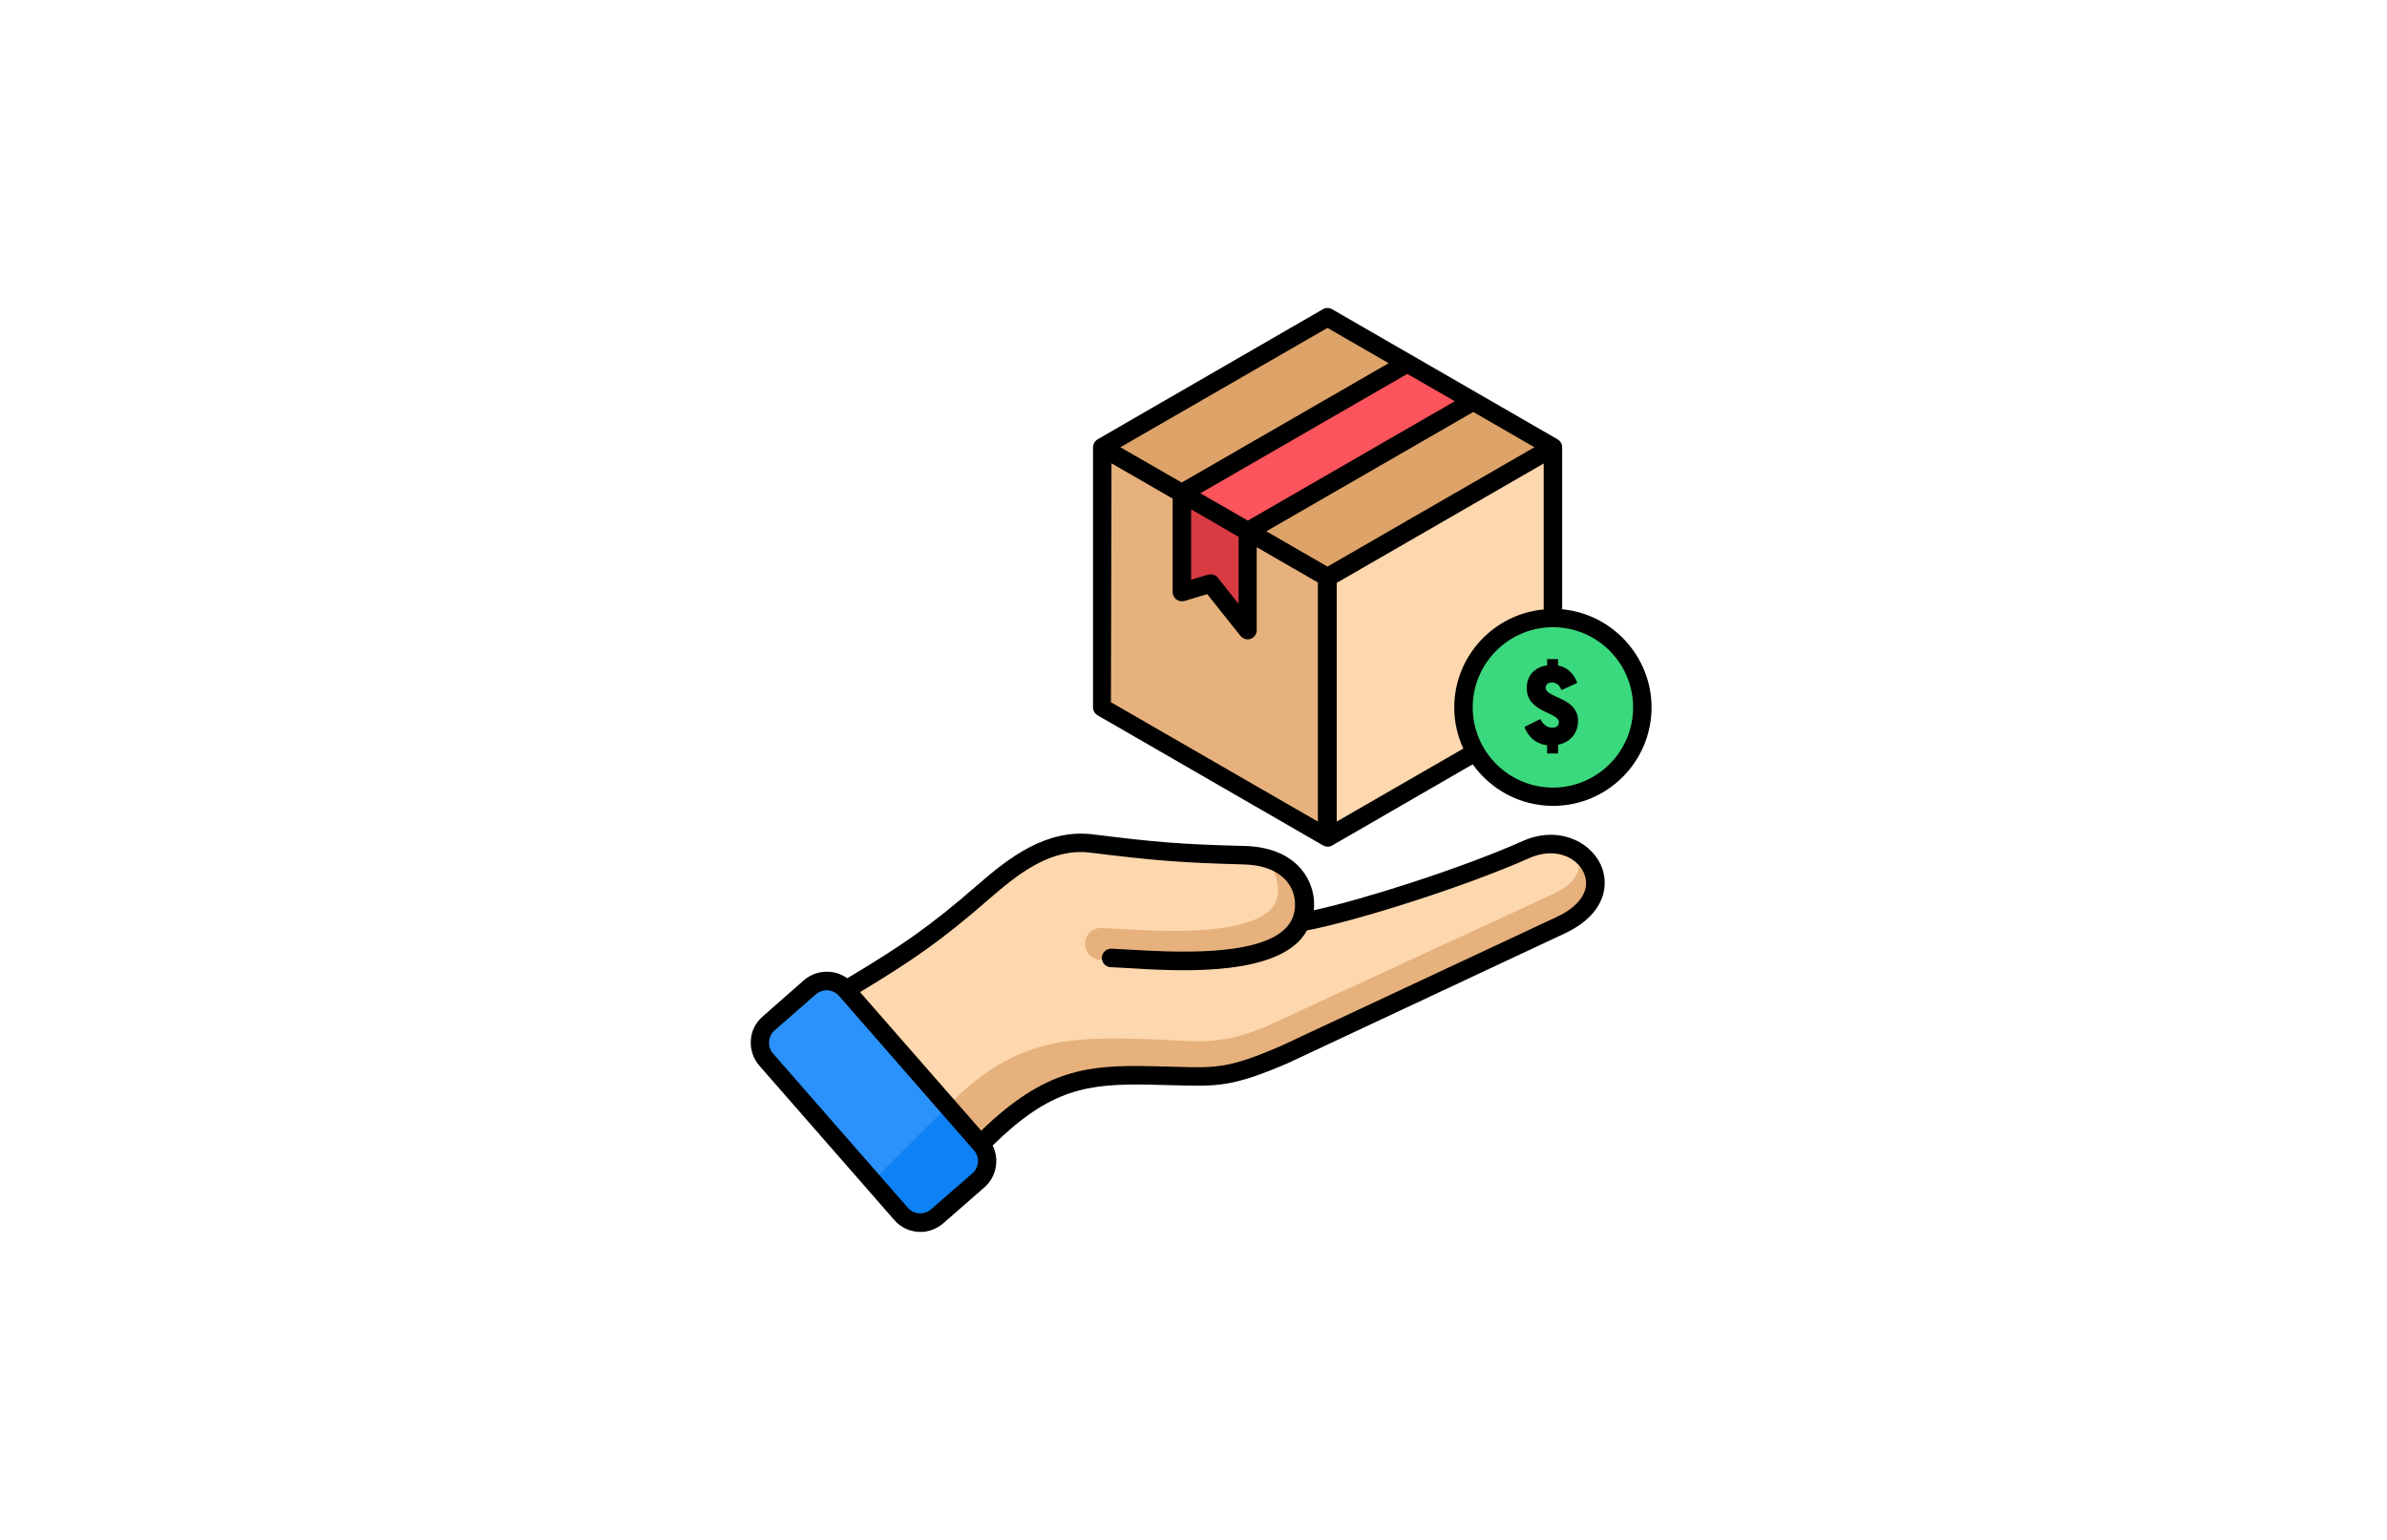 <svg width="124" height="80" viewBox="0 0 124 80" fill="none" xmlns="http://www.w3.org/2000/svg">
<path fill-rule="evenodd" clip-rule="evenodd" d="M67.742 46.847C67.674 45.657 66.724 44.496 64.612 44.438C61.243 44.352 60.044 44.246 56.655 43.833C54.495 43.565 52.701 44.908 51.059 46.348C48.285 48.767 46.654 49.813 43.486 51.695L50.579 59.815C54.073 56.148 56.185 55.822 59.727 55.889C63.057 55.956 63.451 56.196 66.705 54.805L81.055 48.086C84.683 46.387 82.207 42.845 79.26 44.15C75.708 45.734 69.786 47.558 67.569 47.922C67.703 47.606 67.77 47.251 67.742 46.847Z" fill="#FDD7AD"/>
<path fill-rule="evenodd" clip-rule="evenodd" d="M67.742 46.847C67.684 45.897 67.079 44.976 65.774 44.601C66.158 45.052 66.359 45.638 66.388 46.147C66.417 46.607 66.292 46.963 65.995 47.26C64.603 48.642 60.235 48.383 58.143 48.258C57.788 48.239 57.481 48.22 57.221 48.21C56.77 48.191 56.386 48.546 56.367 49.007C56.348 49.458 56.703 49.852 57.164 49.861C57.404 49.871 57.701 49.89 58.047 49.909C61.531 50.12 65.4 50.197 67.166 48.431C67.329 48.268 67.463 48.105 67.578 47.913C67.703 47.606 67.77 47.251 67.742 46.847ZM48.823 57.876L49.84 56.868C53.104 53.825 55.993 53.912 59.132 53.969C61.867 54.017 63.105 54.469 65.841 53.298L80.69 46.444C81.755 45.945 82.226 45.235 81.938 44.592C81.842 44.38 81.621 44.15 81.314 43.968C83.07 44.496 83.771 46.799 81.064 48.076L66.715 54.795C63.47 56.187 63.067 55.947 59.736 55.88C56.194 55.812 54.092 56.139 50.589 59.805L48.823 57.876Z" fill="#E6B17C"/>
<path fill-rule="evenodd" clip-rule="evenodd" d="M39.81 55.035L46.817 63.05C47.297 63.597 48.141 63.654 48.698 63.175L50.838 61.312C51.386 60.833 51.443 59.988 50.963 59.431L43.956 51.416C43.476 50.869 42.632 50.812 42.075 51.291L39.934 53.163C39.387 53.643 39.33 54.488 39.81 55.035Z" fill="#2A92FA"/>
<path fill-rule="evenodd" clip-rule="evenodd" d="M45.339 61.36L46.817 63.05C47.297 63.597 48.141 63.654 48.698 63.175L50.838 61.312C51.386 60.833 51.443 59.988 50.963 59.431L49.236 57.463L45.339 61.36Z" fill="#0E82F5"/>
<path fill-rule="evenodd" clip-rule="evenodd" d="M68.96 43.517L80.671 36.759V23.235L68.96 16.477L57.25 23.235V36.759L68.96 43.517Z" fill="#E6B17C"/>
<path fill-rule="evenodd" clip-rule="evenodd" d="M68.96 30.002L80.671 23.244V36.769L68.96 43.526V30.002Z" fill="#FDD7AD"/>
<path fill-rule="evenodd" clip-rule="evenodd" d="M68.96 16.477L80.671 23.235L68.96 29.992L57.25 23.235L68.96 16.477Z" fill="#DEA368"/>
<path fill-rule="evenodd" clip-rule="evenodd" d="M73.107 18.868L61.397 25.625L64.823 27.602L76.534 20.845L73.107 18.868Z" fill="#FB545C"/>
<path fill-rule="evenodd" clip-rule="evenodd" d="M61.397 30.77V25.635L64.823 27.612V32.747L62.894 30.319L61.397 30.77Z" fill="#D93B43"/>
<path d="M80.671 41.395C83.237 41.395 85.317 39.315 85.317 36.75C85.317 34.184 83.237 32.104 80.671 32.104C78.105 32.104 76.025 34.184 76.025 36.75C76.025 39.315 78.105 41.395 80.671 41.395Z" fill="#3BD97D"/>
<path fill-rule="evenodd" clip-rule="evenodd" d="M80.671 40.916C82.965 40.916 84.837 39.053 84.837 36.75C84.837 34.446 82.965 32.584 80.671 32.584C78.377 32.584 76.505 34.456 76.505 36.75C76.505 39.044 78.377 40.916 80.671 40.916ZM69.441 42.682L76.016 38.89C75.718 38.237 75.545 37.518 75.545 36.759C75.545 34.1 77.59 31.902 80.191 31.663V24.08L69.441 30.28V42.682ZM57.74 24.07L60.917 25.903V30.76C60.917 30.914 60.994 31.058 61.109 31.144C61.234 31.23 61.387 31.259 61.531 31.221L62.712 30.866L64.44 33.035C64.536 33.15 64.67 33.217 64.814 33.217C64.862 33.217 64.919 33.208 64.968 33.189C65.159 33.121 65.284 32.939 65.284 32.737V28.428L68.461 30.261V42.682L57.711 36.481L57.74 24.07ZM68.96 17.034L72.138 18.868L61.387 25.068L58.2 23.235L68.96 17.034ZM62.357 25.625L73.107 19.424L75.574 20.845L64.823 27.046L62.357 25.625ZM61.877 26.46V30.117L62.75 29.858C62.942 29.8 63.144 29.867 63.269 30.021L64.344 31.375V27.89L61.877 26.46ZM68.96 29.436L65.783 27.602L76.534 21.402L79.711 23.235L68.96 29.436ZM81.151 31.653V23.235C81.151 23.062 81.055 22.909 80.911 22.822L69.201 16.065C69.056 15.978 68.865 15.978 68.721 16.065L57.02 22.822C56.876 22.909 56.78 23.072 56.78 23.235V36.75C56.78 36.922 56.876 37.076 57.02 37.162L68.73 43.92C68.807 43.958 68.884 43.987 68.97 43.987C69.056 43.987 69.133 43.968 69.21 43.92L76.505 39.706C77.436 41.011 78.953 41.866 80.68 41.866C83.502 41.866 85.796 39.572 85.796 36.74C85.787 34.091 83.742 31.893 81.151 31.653ZM80.872 47.635L66.532 54.344C63.825 55.505 63.221 55.486 60.974 55.419C60.619 55.409 60.216 55.4 59.765 55.39C56.53 55.323 54.294 55.525 50.973 58.74L44.676 51.541C47.325 49.948 48.9 48.873 51.395 46.694C52.941 45.35 54.611 44.054 56.617 44.294C59.928 44.697 61.147 44.812 64.612 44.908C66.494 44.956 67.223 45.955 67.271 46.867C67.3 47.423 67.137 47.874 66.772 48.239C65.275 49.736 60.802 49.458 58.652 49.333C58.297 49.314 57.989 49.295 57.74 49.285C57.481 49.276 57.25 49.477 57.241 49.746C57.231 50.015 57.433 50.236 57.701 50.245C57.941 50.255 58.239 50.274 58.594 50.293C61.061 50.447 65.639 50.716 67.454 48.921C67.636 48.738 67.78 48.546 67.895 48.335C70.314 47.884 76.006 46.108 79.461 44.572C80.738 44.006 81.89 44.505 82.264 45.321C82.667 46.166 82.13 47.049 80.872 47.635ZM50.512 60.957C50.867 60.65 50.906 60.113 50.589 59.757L43.582 51.733C43.428 51.56 43.227 51.464 42.996 51.445C42.977 51.445 42.958 51.445 42.939 51.445C42.737 51.445 42.536 51.522 42.382 51.656L40.242 53.528C40.069 53.672 39.973 53.883 39.954 54.114C39.934 54.344 40.011 54.565 40.155 54.728L47.162 62.743C47.469 63.098 48.007 63.136 48.362 62.829L50.512 60.957ZM79.087 43.699C80.911 42.883 82.591 43.689 83.157 44.928C83.627 45.955 83.406 47.5 81.275 48.498L66.935 55.217C66.926 55.217 66.926 55.227 66.916 55.227C64.017 56.475 63.24 56.446 60.946 56.379C60.591 56.369 60.197 56.359 59.746 56.35C56.454 56.283 54.553 56.58 51.568 59.508C51.923 60.228 51.77 61.13 51.146 61.677L49.005 63.549C48.66 63.846 48.237 64 47.815 64C47.306 64 46.807 63.789 46.452 63.376L39.445 55.361C39.128 54.997 38.975 54.526 39.003 54.046C39.032 53.566 39.253 53.125 39.618 52.808L41.758 50.927C42.123 50.61 42.584 50.456 43.073 50.485C43.419 50.504 43.736 50.629 44.014 50.821C46.721 49.209 48.285 48.153 50.781 45.974C52.413 44.553 54.352 43.056 56.751 43.344C60.024 43.747 61.234 43.862 64.66 43.949C67.194 44.016 68.183 45.532 68.26 46.809C68.269 46.972 68.269 47.135 68.25 47.289C70.823 46.732 75.919 45.11 79.087 43.699Z" fill="black"/>
<path d="M80.369 39.145H80.939V38.691C81.59 38.558 81.976 38.08 81.976 37.447C81.976 36.214 80.294 36.272 80.294 35.725C80.294 35.569 80.421 35.454 80.611 35.454C80.916 35.454 81.037 35.673 81.118 35.851L81.936 35.477C81.844 35.212 81.579 34.699 80.939 34.573V34.239H80.369V34.567C79.719 34.659 79.31 35.103 79.31 35.742C79.31 37.032 80.98 36.986 80.98 37.521C80.98 37.7 80.859 37.804 80.623 37.804C80.346 37.804 80.127 37.59 80.018 37.354L79.195 37.763C79.287 38.045 79.603 38.627 80.369 38.714V39.145Z" fill="black"/>
</svg>
